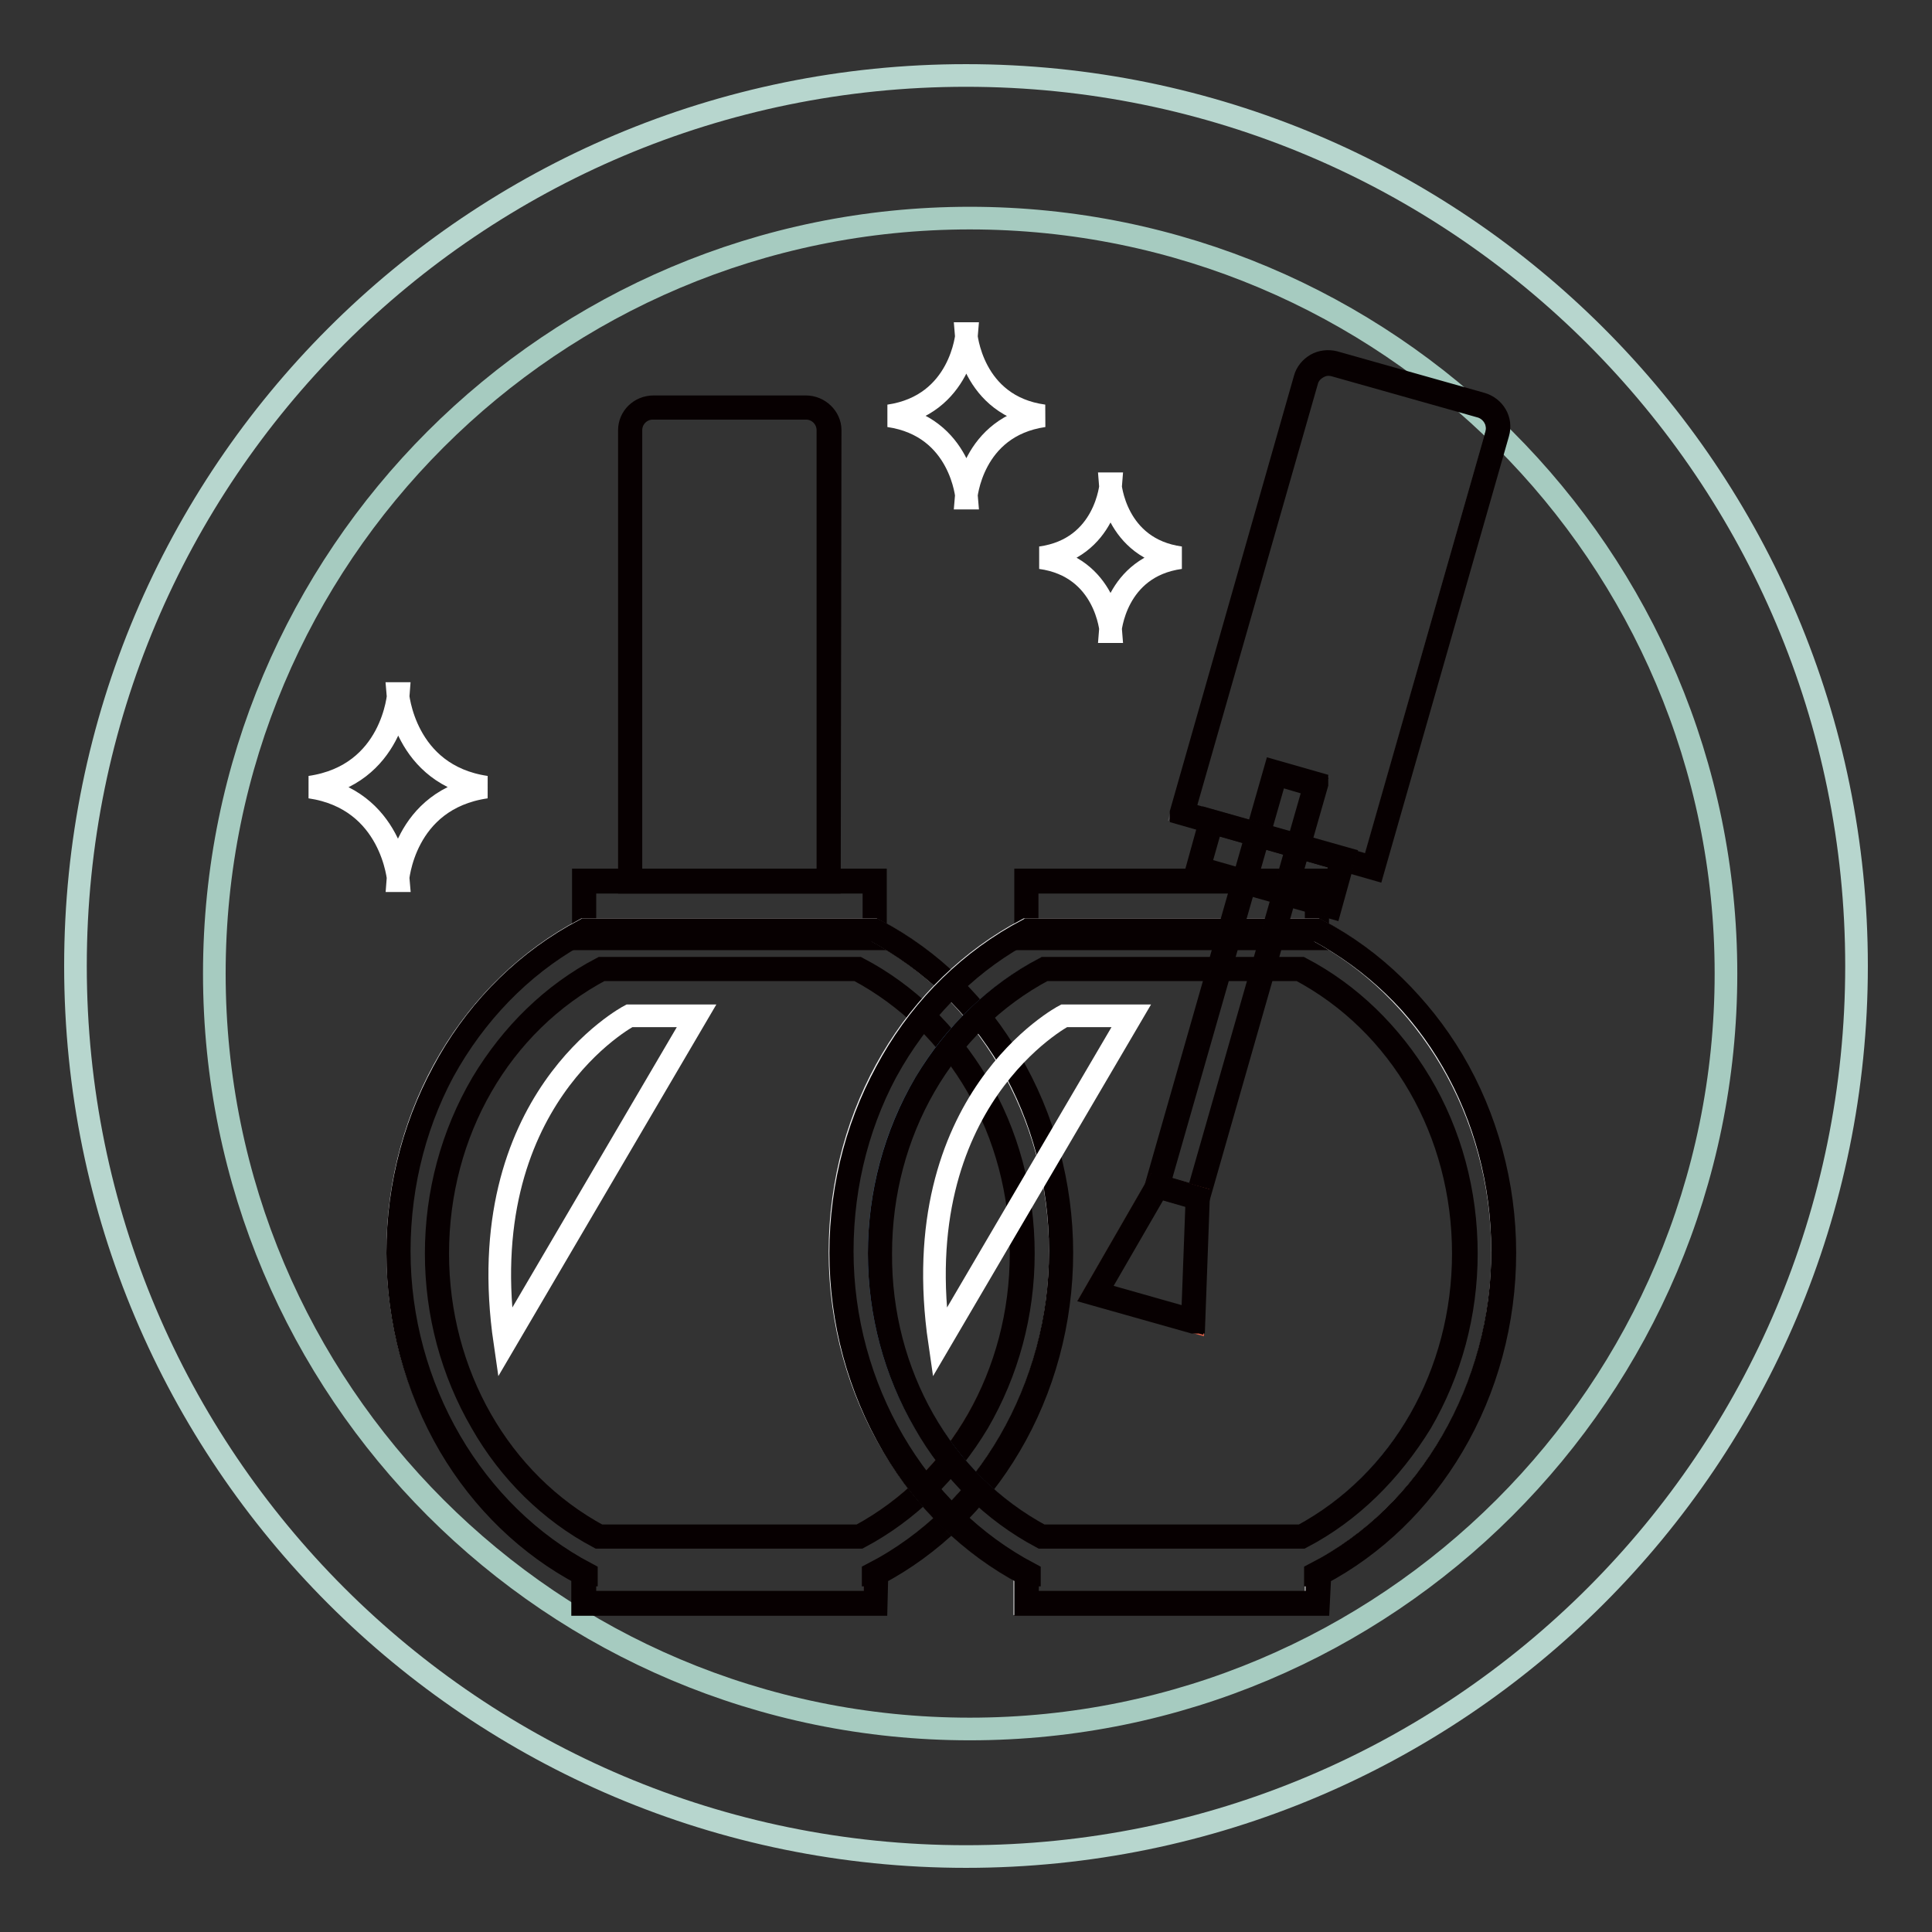 <?xml version="1.0" encoding="utf-8"?>
<!-- Svg Vector Icons : http://www.onlinewebfonts.com/icon -->
<!DOCTYPE svg PUBLIC "-//W3C//DTD SVG 1.1//EN" "http://www.w3.org/Graphics/SVG/1.1/DTD/svg11.dtd">
<svg version="1.1" xmlns="http://www.w3.org/2000/svg" xmlns:xlink="http://www.w3.org/1999/xlink" x="0px" y="0px" viewBox="0 0 256 256" enable-background="new 0 0 256 256" xml:space="preserve">
<rect x="0" y="0" width="256" height="256" fill="#333333" stroke="none"/>
<g> <path stroke-width="3" fill-opacity="0" stroke="#b7d6ce"  d="M10,128c0,65.2,52.8,118,118,118s118-52.8,118-118l0,0c0-65.2-52.8-118-118-118S10,62.8,10,128L10,128z"/> <path stroke-width="3" fill-opacity="0" stroke="#a6cbc0"  d="M28.4,129c0,55.3,44.8,100.1,100.1,100.1S228.7,184.3,228.7,129S183.8,28.9,128.5,28.9S28.4,73.7,28.4,129z "/> <path stroke-width="3" fill-opacity="0" stroke="#ffffff"  d="M156.4,73.9c-8.7,1.2-9.3,9.8-9.3,9.8h0.1c0,0-0.6-8.6-9.3-9.8c8.7-1.2,9.3-9.8,9.3-9.8h-0.1 C147.1,64.1,147.7,72.7,156.4,73.9z M138.3,55.1C128.7,56.5,128,66,128,66h0.1c0,0-0.7-9.5-10.3-10.9c9.6-1.4,10.3-10.9,10.3-10.9 H128C128,44.2,128.7,53.8,138.3,55.1z M64.4,104.3c-11,1.6-11.7,12.4-11.7,12.4h0.1c0,0-0.8-10.8-11.7-12.4 c11-1.6,11.7-12.4,11.7-12.4h-0.1C52.7,91.9,53.5,102.7,64.4,104.3z"/> <path stroke-width="3" fill-opacity="0" stroke="#4c4b4c"  d="M109.8,116.8V57c0-1.7-1.4-3-3-3H86.5c-1.7,0-3,1.3-3,3v59.8L109.8,116.8L109.8,116.8z"/> <path stroke-width="3" fill-opacity="0" stroke="#070001"  d="M109.9,116.9H83.4V57c0-1.7,1.4-3.1,3.2-3.1h20.2c1.7,0,3.2,1.4,3.2,3.1L109.9,116.9L109.9,116.9z  M83.6,116.6h26.1V57c0-1.6-1.3-2.9-2.9-2.9H86.5c-1.6,0-2.9,1.3-2.9,2.9V116.6z"/> <path stroke-width="3" fill-opacity="0" stroke="#f3f3f4"  d="M77.4,116.8h38.5v7.5H77.4V116.8z"/> <path stroke-width="3" fill-opacity="0" stroke="#070001"  d="M116,124.4H77.3v-7.8H116L116,124.4L116,124.4z M77.5,124.2h38.3v-7.3H77.5V124.2z"/> <path stroke-width="3" fill-opacity="0" stroke="#f3f3f4"  d="M140.5,165.9c0-18.7-10.1-35-24.7-42.7H77.4c-14.6,7.7-24.7,23.9-24.7,42.7c0,18.8,10.2,35.1,24.9,42.8 h-0.3v3.8h38.6v-3.8h-0.3C130.3,201,140.5,184.7,140.5,165.9z"/> <path stroke-width="3" fill-opacity="0" stroke="#070001"  d="M116.1,212.6H77.2v-4c-7.2-3.8-13.3-9.7-17.6-17c-4.5-7.7-6.9-16.5-6.9-25.6c0-9.1,2.4-17.9,6.9-25.5 c4.4-7.4,10.6-13.4,17.9-17.2l0,0h38.4l0,0c7.3,3.9,13.5,9.8,17.9,17.2c4.5,7.6,6.9,16.5,6.9,25.5c0,9.1-2.4,18-6.9,25.6 c-4.3,7.3-10.4,13.2-17.6,17L116.1,212.6L116.1,212.6z M77.5,212.3h38.4v-3.6h-0.2l0-0.2c15.1-7.8,24.8-24.6,24.8-42.7 c0-18.2-9.4-34.6-24.6-42.6H77.5c-15.2,8-24.6,24.3-24.6,42.6c0,18.1,9.8,34.8,24.8,42.7l0,0.2h-0.2V212.3z"/> <path stroke-width="3" fill-opacity="0" stroke="#d85e47"  d="M79.4,203.6h34.5c12.7-6.9,21.5-21.1,21.5-37.5c0-16.6-8.9-30.9-21.8-37.7H79.7 c-12.9,6.8-21.8,21.1-21.8,37.7C57.9,182.5,66.6,196.7,79.4,203.6z"/> <path stroke-width="3" fill-opacity="0" stroke="#070001"  d="M113.9,203.7H79.3l0,0c-6.4-3.4-11.8-8.7-15.5-15.2c-3.9-6.7-6-14.4-6-22.4c0-8,2.1-15.8,6.1-22.6 c3.9-6.5,9.3-11.8,15.8-15.2l0,0h34l0,0c6.5,3.4,11.9,8.7,15.8,15.2c4,6.7,6.1,14.5,6.1,22.6c0,8-2.1,15.7-6,22.4 C125.7,195,120.3,200.3,113.9,203.7L113.9,203.7z M79.4,203.5h34.5c13.2-7.1,21.4-21.5,21.4-37.4c0-16.1-8.3-30.5-21.7-37.6H79.7 C66.3,135.6,58,150,58,166.1C58,182,66.2,196.4,79.4,203.5z"/> <path stroke-width="3" fill-opacity="0" stroke="#f3f3f4"  d="M136,116.8h38.5v7.5H136V116.8z"/> <path stroke-width="3" fill-opacity="0" stroke="#070001"  d="M174.6,124.4h-38.7v-7.8h38.7V124.4z M136.1,124.2h38.3v-7.3h-38.3V124.2z"/> <path stroke-width="3" fill-opacity="0" stroke="#f3f3f4"  d="M199.1,165.9c0-18.7-10.1-35-24.7-42.7h-38.4c-14.6,7.7-24.7,23.9-24.7,42.7c0,18.8,10.2,35.1,24.9,42.8 h-0.4v3.8h38.6v-3.8h-0.3C188.9,201,199.1,184.7,199.1,165.9z"/> <path stroke-width="3" fill-opacity="0" stroke="#070001"  d="M174.7,212.6h-38.8v-4c-7.2-3.8-13.3-9.7-17.6-17c-4.5-7.7-6.9-16.5-6.9-25.6c0-9.1,2.4-17.9,6.9-25.5 c4.4-7.4,10.6-13.4,17.9-17.2l0,0h38.4l0,0c7.3,3.9,13.5,9.8,17.9,17.2c4.5,7.6,6.9,16.5,6.9,25.5c0,9.1-2.4,18-6.9,25.6 c-4.3,7.3-10.4,13.2-17.6,17L174.7,212.6L174.7,212.6z M136.1,212.3h38.4v-3.6h-0.2l0-0.2c15.1-7.8,24.8-24.6,24.8-42.7 c0-18.2-9.4-34.6-24.6-42.6h-38.3c-15.2,8-24.6,24.3-24.6,42.6c0,18.1,9.8,34.8,24.8,42.7l0,0.2h-0.2L136.1,212.3L136.1,212.3z"/> <path stroke-width="3" fill-opacity="0" stroke="#5889ba"  d="M138,203.6h34.5c12.7-6.9,21.5-21.1,21.5-37.5c0-16.6-8.9-30.9-21.8-37.7h-33.9 c-12.9,6.8-21.8,21.1-21.8,37.7C116.5,182.5,125.3,196.7,138,203.6z"/> <path stroke-width="3" fill-opacity="0" stroke="#070001"  d="M172.5,203.7H138l0,0c-6.4-3.4-11.8-8.7-15.5-15.2c-3.9-6.7-6-14.4-6-22.4c0-8,2.1-15.8,6.1-22.6 c3.9-6.5,9.3-11.8,15.8-15.2l0,0h34l0,0c6.5,3.4,11.9,8.7,15.8,15.2c4,6.7,6.1,14.5,6.1,22.6c0,8-2.1,15.7-6,22.4 C184.3,195,179,200.3,172.5,203.7L172.5,203.7L172.5,203.7z M138,203.5h34.5c13.2-7.1,21.4-21.5,21.4-37.4 c0-16.1-8.3-30.5-21.7-37.6h-33.8c-13.4,7.1-21.7,21.5-21.7,37.6C116.6,182,124.8,196.4,138,203.5L138,203.5z"/> <path stroke-width="3" fill-opacity="0" stroke="#393a3a"  d="M168.9,102.4l5.4,1.5l-15.6,54.8l-5.4-1.5L168.9,102.4z"/> <path stroke-width="3" fill-opacity="0" stroke="#070001"  d="M158.8,158.8l-5.6-1.6l0-0.1l15.7-54.9l5.6,1.6l0,0.1L158.8,158.8z M153.5,157.1l5.1,1.5l15.6-54.5 l-5.1-1.5L153.5,157.1L153.5,157.1z"/> <path stroke-width="3" fill-opacity="0" stroke="#4c4b4c"  d="M181.9,115l16.4-57.5c0.4-1.6-0.5-3.3-2.1-3.7l-19.5-5.6c-1.6-0.5-3.3,0.5-3.7,2l-16.4,57.5L181.9,115 L181.9,115z"/> <path stroke-width="3" fill-opacity="0" stroke="#070001"  d="M182,115.1l-25.5-7.3l0-0.1l16.4-57.5c0.2-0.8,0.8-1.5,1.5-1.9c0.7-0.4,1.6-0.5,2.4-0.3l19.5,5.5 c1.7,0.5,2.7,2.2,2.2,3.9L182,115.1z M156.8,107.7l25.1,7.2l16.4-57.4c0.4-1.5-0.5-3.1-2-3.6l-19.5-5.5c-0.8-0.2-1.5-0.1-2.2,0.3 c-0.7,0.4-1.2,1-1.4,1.7L156.8,107.7z"/> <path stroke-width="3" fill-opacity="0" stroke="#393a3a"  d="M160.6,108.8l17.4,5l-1.8,6.3l-17.4-5L160.6,108.8z"/> <path stroke-width="3" fill-opacity="0" stroke="#070001"  d="M176.3,120.2l-17.7-5l1.8-6.5l17.7,5L176.3,120.2z M158.9,115l17.2,4.9l1.7-6l-17.2-4.9L158.9,115z"/> <path stroke-width="3" fill-opacity="0" stroke="#d85e47"  d="M158.7,158.7l-5.4-1.5l-8.2,14.2l13,3.7L158.7,158.7z"/> <path stroke-width="3" fill-opacity="0" stroke="#070001"  d="M158.2,175.2l-0.1,0l-13.1-3.7l8.3-14.4l5.5,1.6v0.1L158.2,175.2z M145.3,171.3l12.7,3.6l0.6-16.1l-5.2-1.5 L145.3,171.3z"/> <path stroke-width="3" fill-opacity="0" stroke="#ffffff"  d="M92.3,134.6h-8.9c0,0-21.2,11.1-16.5,43.3L92.3,134.6z"/> <path stroke-width="3" fill-opacity="0" stroke="#ffffff"  d="M149.9,134.6H141c0,0-21.2,11.1-16.5,43.3L149.9,134.6z"/></g>
</svg>